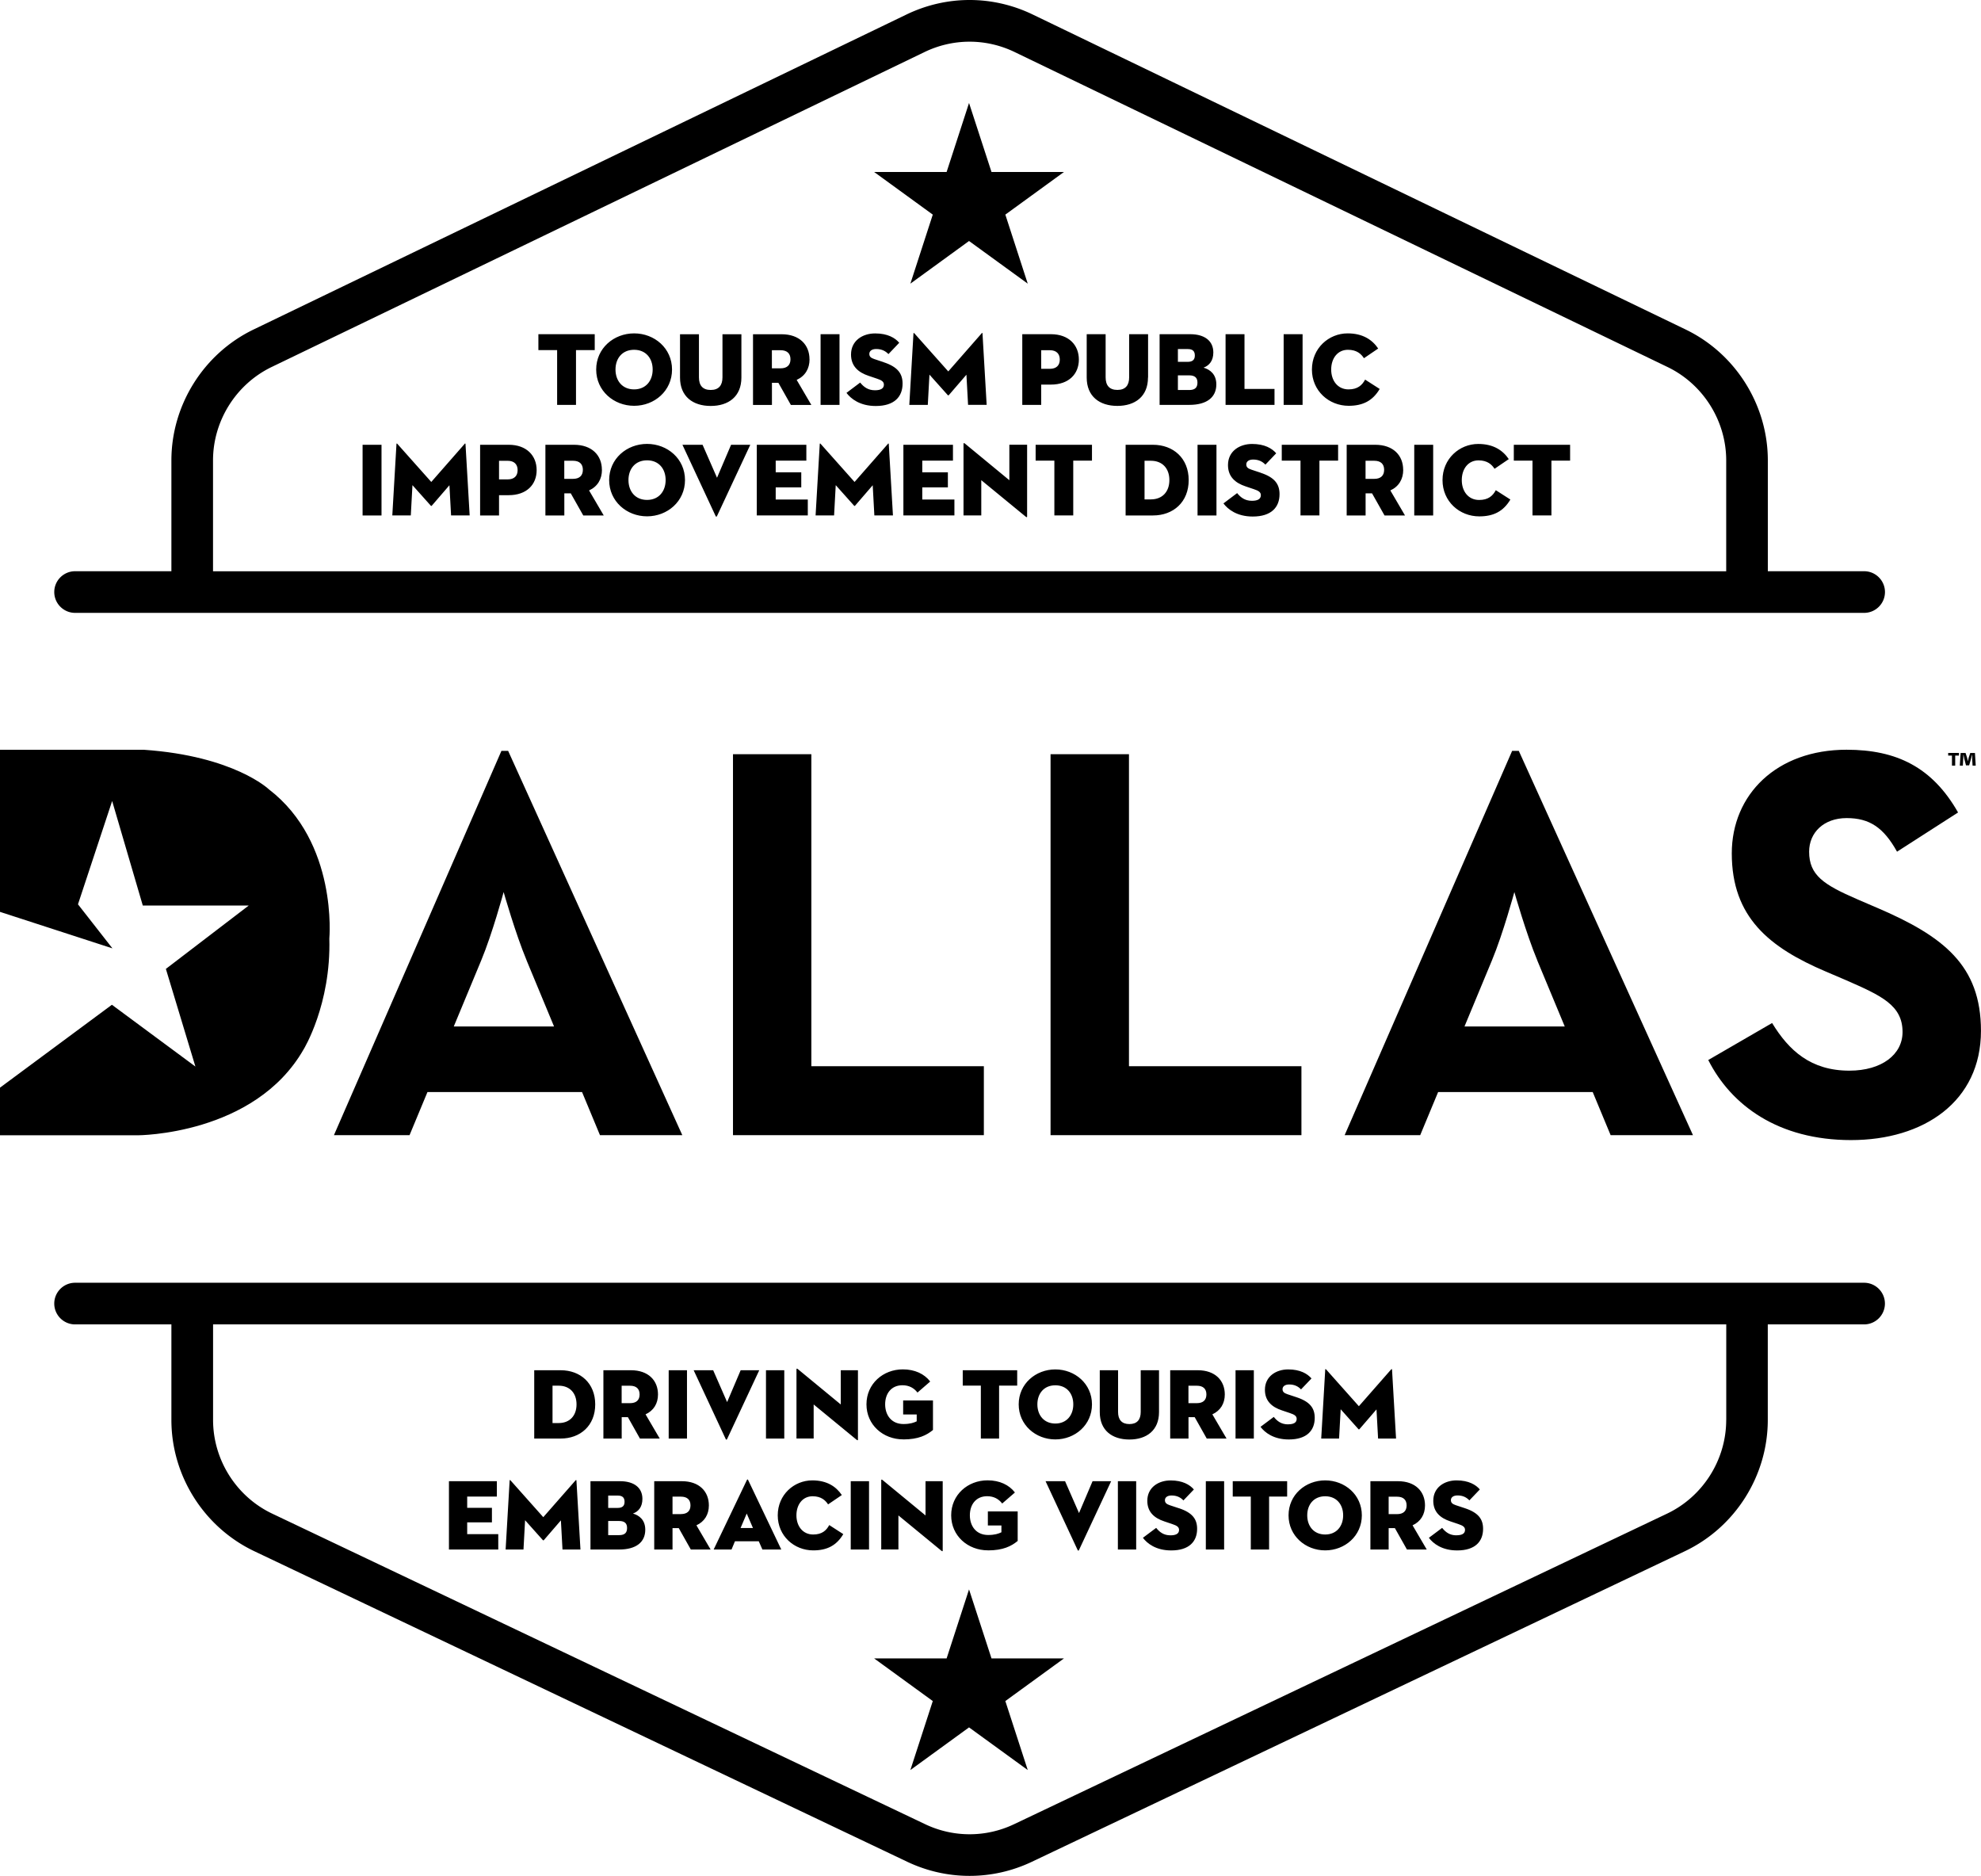 <svg data-name="Layer 2" xmlns="http://www.w3.org/2000/svg" viewBox="0 0 409.27 387.48"><g data-name="Layer 1"><path d="M122.97 290.08c0-4.38-3.07-7.05-7.14-7.05h-5.46v14.11h5.46c4.07 0 7.14-2.68 7.14-7.05Zm-8.82 3.86v-7.72h1.27c2.28 0 3.69 1.51 3.69 3.86s-1.41 3.86-3.69 3.86h-1.27Zm14.28-1.22h1.29l2.49 4.42h4.09l-2.93-5c1.68-.77 2.57-2.24 2.57-4.11 0-2.88-1.99-5-5.58-5h-5.7v14.11h3.78v-4.42Zm0-6.49h1.74c1.29 0 1.97.64 1.97 1.8s-.68 1.8-1.97 1.8h-1.74v-3.61Zm9.72-3.2h3.78v14.11h-3.78zm12.05 14.25 6.66-14.25h-3.84l-2.8 6.58-2.88-6.58h-4.03l6.64 14.25c.06.12.19.12.25 0Zm8.05-14.25h3.78v14.11h-3.78zm9.85 7.07 8.86 7.28c.23.19.29.12.29-.04v-14.31h-3.55v7.07l-8.86-7.3c-.23-.19-.29-.08-.29.04v14.29h3.55v-7.03Zm18.51 7.22c3.13 0 4.83-.87 6.14-1.95v-6.1h-6.16v2.9h2.8v1.41c-.6.29-1.37.56-2.74.56-2.49 0-3.78-1.85-3.78-4.07s1.27-3.94 3.57-3.94c1.41 0 2.41.6 3.11 1.51l2.63-2.28c-1.22-1.58-3.17-2.51-5.66-2.51-4.07 0-7.51 2.97-7.51 7.22s3.44 7.24 7.59 7.24Zm16.03-.18h3.77V286.2h3.74v-3.17H198.9v3.17h3.74v10.94zm15.39.18c4.07 0 7.57-2.99 7.57-7.24s-3.51-7.22-7.57-7.22-7.57 2.97-7.57 7.22 3.51 7.24 7.57 7.24Zm0-11.18c2.37 0 3.71 1.72 3.71 3.94s-1.35 3.96-3.71 3.96-3.71-1.74-3.71-3.96 1.35-3.94 3.71-3.94Zm15.3 11.2c3.53 0 6.12-1.87 6.12-5.66v-8.65h-3.78v8.61c0 1.6-.75 2.51-2.34 2.51s-2.34-.91-2.34-2.51v-8.61h-3.78v8.65c0 3.8 2.59 5.66 6.12 5.66Zm12.2-4.62h1.29l2.49 4.42h4.09l-2.93-5c1.68-.77 2.57-2.24 2.57-4.11 0-2.88-1.99-5-5.58-5h-5.7v14.11h3.78v-4.42Zm0-6.49h1.74c1.29 0 1.97.64 1.97 1.8s-.68 1.8-1.97 1.8h-1.74v-3.61Zm9.73-3.2h3.78v14.11h-3.78zm10.85 11.18c-1.41 0-2.26-.68-2.95-1.54l-2.74 2.05c.87 1.16 2.68 2.61 5.85 2.61 3.73 0 5.35-1.87 5.35-4.46 0-1.99-.95-3.34-3.78-4.27l-1.87-.62c-.68-.23-1-.5-1-1.04s.46-.97 1.37-.97c1.12 0 1.87.41 2.45 1.02l2.16-2.26c-.83-.97-2.32-1.87-4.81-1.87s-4.81 1.43-4.81 4.21c0 2.32 1.45 3.57 3.51 4.25l1.66.56c.93.31 1.39.6 1.39 1.2 0 .79-.66 1.12-1.78 1.12Zm10.88-3.11 3.67 4.11c.06.06.12.06.19 0l3.53-4.09.33 6.02h3.71l-.83-14.25c-.02-.14-.1-.12-.19-.02l-6.66 7.59-6.76-7.59c-.08-.1-.17-.12-.19.02l-.83 14.25h3.69l.33-6.04Zm-174.05 25.78h-6.42v-2.43h5.11v-3h-5.11v-2.33h6.13v-3.17h-9.9v14.11h10.19v-3.18zm5.55-2.86 3.67 4.11c.06.06.12.06.19 0l3.53-4.09.33 6.02h3.71l-.83-14.25c-.02-.14-.1-.12-.19-.02l-6.66 7.59-6.76-7.59c-.08-.1-.17-.12-.19.02l-.83 14.25h3.69l.33-6.04Zm22.28-1.39c1.12-.41 1.95-1.35 1.95-3.03 0-2.37-1.81-3.65-4.61-3.65h-6.12v14.11h5.93c3.51 0 5.39-1.52 5.39-4.09 0-2.01-1.24-2.97-2.55-3.34Zm-5.12-3.71h1.99c1.04 0 1.39.5 1.39 1.29s-.39 1.26-1.43 1.26h-1.95v-2.55Zm2.26 8.17h-2.26v-2.92h2.26c1.2 0 1.64.54 1.64 1.45s-.41 1.47-1.64 1.47Zm18.54-6.14c0-2.88-1.99-5-5.58-5h-5.71v14.11h3.78v-4.42h1.29l2.49 4.42h4.09l-2.93-5c1.68-.77 2.57-2.24 2.57-4.11Zm-5.77 1.8h-1.74v-3.61h1.74c1.29 0 1.97.64 1.97 1.8s-.68 1.8-1.97 1.8Zm13.63-7.05-6.87 14.36h3.69l.71-1.7h4.92l.75 1.7h3.9l-6.85-14.36c-.06-.15-.19-.15-.25 0Zm-1.31 9.92 1.27-2.99 1.29 2.99h-2.55Zm15.02 4.62c2.86 0 4.81-1.02 6.2-3.36l-2.9-1.87c-.6 1.12-1.49 1.95-3.32 1.95-2.16 0-3.46-1.74-3.46-3.96s1.27-3.94 3.34-3.94c1.78 0 2.66.85 3.2 1.68l2.84-1.93c-1.18-1.74-3.05-3.03-6.1-3.03-3.78 0-7.14 2.97-7.14 7.22s3.38 7.24 7.34 7.24Zm7.74-14.29h3.78v14.11h-3.78zm15.45 7.07-8.86-7.3c-.23-.19-.29-.08-.29.04v14.29h3.55v-7.03l8.86 7.28c.23.19.29.12.29-.04v-14.31h-3.55v7.07Zm12.9 7.22c3.13 0 4.83-.87 6.14-1.95v-6.1h-6.16v2.9h2.8v1.41c-.6.29-1.37.56-2.74.56-2.49 0-3.78-1.85-3.78-4.07s1.27-3.94 3.57-3.94c1.41 0 2.41.6 3.11 1.51l2.63-2.28c-1.22-1.58-3.17-2.51-5.66-2.51-4.07 0-7.51 2.97-7.51 7.22s3.44 7.24 7.59 7.24Zm15.93-14.29h-4.03l6.64 14.25c.06.12.19.12.25 0l6.66-14.25h-3.84l-2.8 6.58-2.88-6.58Zm10.91 0h3.78v14.11h-3.78zm12.59 5.58-1.87-.62c-.68-.23-1-.5-1-1.04s.46-.97 1.37-.97c1.12 0 1.87.41 2.45 1.02l2.16-2.26c-.83-.97-2.32-1.87-4.81-1.87s-4.81 1.43-4.81 4.21c0 2.32 1.45 3.57 3.51 4.25l1.66.56c.93.31 1.39.6 1.39 1.2 0 .79-.66 1.12-1.78 1.12-1.41 0-2.26-.68-2.95-1.54l-2.74 2.05c.87 1.16 2.68 2.61 5.85 2.61 3.73 0 5.35-1.87 5.35-4.46 0-1.99-.95-3.34-3.78-4.27Zm5.58-5.58h3.78v14.11h-3.78zm9.29 14.11h3.78v-10.94h3.73v-3.17h-11.24v3.17h3.73v10.94zm15.37-14.28c-4.07 0-7.57 2.97-7.57 7.22s3.51 7.24 7.57 7.24 7.57-2.99 7.57-7.24-3.51-7.22-7.57-7.22Zm0 11.18c-2.37 0-3.71-1.74-3.71-3.96s1.35-3.94 3.71-3.94 3.71 1.72 3.71 3.94-1.35 3.96-3.71 3.96Zm9.33 3.1h3.78v-4.42h1.29l2.49 4.42h4.09l-2.93-5c1.68-.77 2.57-2.24 2.57-4.11 0-2.88-1.99-5-5.58-5h-5.7v14.11Zm3.78-10.91h1.74c1.29 0 1.97.64 1.97 1.8s-.68 1.8-1.97 1.8h-1.74v-3.61Zm14 7.98c-1.41 0-2.26-.68-2.95-1.54l-2.74 2.05c.87 1.16 2.68 2.61 5.85 2.61 3.73 0 5.35-1.87 5.35-4.46 0-1.99-.95-3.34-3.78-4.27l-1.87-.62c-.68-.23-1-.5-1-1.04s.46-.97 1.37-.97c1.12 0 1.87.41 2.45 1.02l2.16-2.26c-.83-.97-2.32-1.87-4.81-1.87s-4.81 1.43-4.81 4.21c0 2.32 1.45 3.57 3.51 4.25l1.66.56c.93.31 1.39.6 1.39 1.2 0 .79-.66 1.12-1.78 1.12Zm-231.9-82.66h15.62l3.7-8.9h31.94l3.7 8.9h17.01l-35.98-79.37h-1.39l-34.6 79.37Zm39.8-36.1 5.67 13.65H93.75l5.67-13.65c2.31-5.55 4.63-14.11 4.63-14.11s2.43 8.56 4.75 14.11Zm42.64-42.58v78.68h51.83v-14.24h-35.64v-64.44h-16.19zm65.61 0v78.68h51.83v-14.24h-35.63v-64.44h-16.2zm60.75 78.68h15.62l3.7-8.9h31.94l3.7 8.9h17.01l-35.98-79.37h-1.38l-34.6 79.37Zm39.8-36.1 5.68 13.65h-20.71l5.67-13.65c2.31-5.55 4.63-14.11 4.63-14.11s2.43 8.56 4.74 14.11Zm70.16-10.88-4.04-1.74c-6.95-3.01-9.95-4.97-9.95-9.83 0-3.93 3.01-6.94 7.75-6.94s7.64 1.96 10.41 6.94l12.61-8.1c-5.33-9.37-12.73-12.96-23.03-12.96-14.46 0-23.72 9.26-23.72 21.41 0 13.19 7.75 19.44 19.43 24.41l4.05 1.73c7.41 3.24 11.8 5.21 11.8 10.76 0 4.63-4.28 7.98-10.99 7.98-7.98 0-12.49-4.16-15.96-9.84l-13.19 7.64c4.74 9.37 14.46 16.54 29.5 16.54s26.84-7.98 26.84-22.56c0-13.54-7.75-19.55-21.52-25.45ZM62.74 216.73s5.67-9.23 5.3-22.87c0 0 1.82-19.85-12.5-30.83 0 0-7.17-6.87-25.79-8.16H0v33.48l23.23 7.54-7.12-9.1 7.06-21.34 6.33 21.59h21.89l-17.12 13.09 6.1 20.17-17.25-12.76L0 224.66v9.84h28.44s24.15 0 34.3-17.77Zm342.86-59.91c.02-.28.02-.59.02-.89h.04c.06.29.13.66.18.89l.33 1.27h.65l.36-1.25c.07-.27.15-.61.22-.91h.04c.01.34.01.64.01.89l.08 1.32h.65l-.16-2.61h-.97l-.31.93c-.06.22-.12.48-.18.75h-.02c-.06-.36-.1-.56-.16-.75l-.3-.93h-1.02l-.17 2.61h.63l.07-1.32Zm-2.33 1.32h.67v-2.07h.78v-.55h-2.23v.55h.78v2.07zM188.08 58.59l12.12-8.81 12.13 8.81-4.63-14.26 12.12-8.81h-14.98l-4.64-14.25-4.63 14.25h-14.98l12.12 8.81-4.63 14.26zm16.76 283.96-4.64-14.25-4.63 14.25h-14.98l12.12 8.81-4.63 14.25 12.12-8.81 12.13 8.81-4.63-14.25 12.12-8.81h-14.98zM115.1 83.63h3.9V72.32h3.87v-3.29h-11.64v3.29h3.87v11.31zm23.74-7.3c0-4.4-3.63-7.47-7.83-7.47s-7.84 3.07-7.84 7.47 3.63 7.49 7.84 7.49 7.83-3.09 7.83-7.49Zm-11.68 0c0-2.3 1.39-4.08 3.84-4.08s3.84 1.78 3.84 4.08-1.4 4.1-3.84 4.1-3.84-1.8-3.84-4.1Zm19.68 7.52c3.65 0 6.33-1.93 6.33-5.86v-8.95h-3.91v8.91c0 1.65-.77 2.6-2.43 2.6s-2.43-.94-2.43-2.6v-8.91h-3.91v8.95c0 3.93 2.68 5.86 6.33 5.86Zm20.4-9.64c0-2.98-2.06-5.17-5.77-5.17h-5.9v14.6h3.91v-4.57h1.33l2.58 4.57h4.23l-3.03-5.17c1.74-.79 2.66-2.32 2.66-4.25Zm-5.97 1.87h-1.8v-3.74h1.8c1.33 0 2.04.67 2.04 1.87s-.71 1.87-2.04 1.87Zm8.26-7.05h3.91v14.6h-3.91zm13.03 5.78-1.93-.64c-.71-.24-1.03-.51-1.03-1.07s.47-1.01 1.42-1.01c1.16 0 1.93.43 2.53 1.05l2.23-2.34c-.86-1.01-2.4-1.93-4.98-1.93s-4.98 1.48-4.98 4.36c0 2.4 1.5 3.69 3.63 4.4l1.72.58c.97.32 1.44.62 1.44 1.24 0 .82-.69 1.16-1.85 1.16-1.46 0-2.34-.71-3.05-1.59l-2.83 2.13c.9 1.2 2.77 2.71 6.05 2.71 3.86 0 5.54-1.93 5.54-4.62 0-2.06-.99-3.46-3.91-4.42Zm20.24-5.95-6.89 7.86-7-7.86c-.09-.11-.17-.13-.19.02l-.86 14.75h3.82l.34-6.25 3.8 4.25c.06.06.13.06.19 0l3.65-4.23.34 6.22h3.84l-.86-14.75c-.02-.15-.11-.13-.19-.02Zm8.4.17v14.6h3.91v-4.19h2c3.71 0 5.78-2.19 5.78-5.17s-2.06-5.24-5.78-5.24h-5.9Zm7.75 5.24c0 1.2-.71 1.91-2.04 1.91h-1.8v-3.84h1.8c1.33 0 2.04.73 2.04 1.93Zm18.24 3.71v-8.95h-3.91v8.91c0 1.65-.77 2.6-2.43 2.6s-2.43-.94-2.43-2.6v-8.91h-3.91v8.95c0 3.93 2.68 5.86 6.33 5.86s6.33-1.93 6.33-5.86Zm14.1 1.42c0-2.08-1.29-3.07-2.64-3.46 1.16-.43 2.02-1.4 2.02-3.13 0-2.45-1.87-3.78-4.77-3.78h-6.33v14.6h6.14c3.63 0 5.58-1.57 5.58-4.23Zm-7.94-7.3h2.06c1.07 0 1.44.51 1.44 1.33s-.41 1.31-1.48 1.31h-2.02V72.1Zm2.34 8.46h-2.34v-3.03h2.34c1.24 0 1.7.56 1.7 1.5s-.43 1.53-1.7 1.53Zm17.62-.22h-6.2V69.03h-3.91v14.6h10.11v-3.29zm1.89-11.31h3.91v14.6h-3.91zm13.42 14.79c2.96 0 4.98-1.05 6.42-3.48l-3.01-1.93c-.62 1.16-1.55 2.02-3.43 2.02-2.23 0-3.58-1.8-3.58-4.1s1.31-4.08 3.46-4.08c1.85 0 2.75.88 3.31 1.74l2.94-2c-1.22-1.8-3.16-3.13-6.31-3.13-3.91 0-7.38 3.07-7.38 7.47s3.5 7.49 7.6 7.49ZM74.91 91.87h3.91v14.6h-3.91zm21.08-.18-6.89 7.86-7-7.86c-.09-.11-.17-.13-.19.02l-.86 14.75h3.82l.34-6.25 3.8 4.25c.06.07.13.07.19 0l3.65-4.23.34 6.23h3.84l-.86-14.75c-.02-.15-.11-.13-.19-.02Zm9.1.18h-5.9v14.6h3.91v-4.19h2c3.71 0 5.77-2.19 5.77-5.17s-2.06-5.24-5.77-5.24Zm-.19 7.15h-1.8v-3.84h1.8c1.33 0 2.04.73 2.04 1.93s-.71 1.91-2.04 1.91Zm19.45-1.98c0-2.98-2.06-5.17-5.77-5.17h-5.9v14.6h3.91v-4.57h1.33l2.58 4.57h4.23l-3.03-5.17c1.74-.79 2.66-2.32 2.66-4.25Zm-5.97 1.87h-1.8v-3.74h1.8c1.33 0 2.04.67 2.04 1.87s-.71 1.87-2.04 1.87Zm15.3-7.22c-4.21 0-7.83 3.07-7.83 7.47s3.63 7.49 7.83 7.49 7.84-3.09 7.84-7.49-3.63-7.47-7.84-7.47Zm0 11.57c-2.45 0-3.84-1.8-3.84-4.1s1.39-4.08 3.84-4.08 3.84 1.78 3.84 4.08-1.4 4.1-3.84 4.1Zm14.45-4.59-2.98-6.8h-4.16l6.87 14.75c.06.13.19.13.26 0l6.89-14.75h-3.97l-2.9 6.8Zm12.13 2h5.28v-3.11h-5.28v-2.41h6.33v-3.28h-10.24v14.59h10.54v-3.28h-6.63v-2.51zm23.18-8.98-6.89 7.86-7-7.86c-.09-.11-.17-.13-.19.02l-.86 14.75h3.82l.34-6.25 3.8 4.25c.06.07.13.07.19 0l3.65-4.23.34 6.23h3.84l-.86-14.75c-.02-.15-.11-.13-.19-.02Zm7.1 8.98h5.29v-3.11h-5.29v-2.41h6.34v-3.28h-10.24v14.59h10.54v-3.28h-6.64v-2.51zm17.99-1.48-9.17-7.56c-.24-.19-.3-.09-.3.04v14.79h3.67v-7.28l9.17 7.53c.24.19.3.13.3-.04V91.86h-3.67v7.32Zm5.43-4.04h3.87v11.31h3.9V95.15h3.87v-3.28h-11.64v3.28zm24.24-3.28h-5.65v14.6h5.65c4.21 0 7.38-2.77 7.38-7.3s-3.18-7.3-7.38-7.3Zm-.43 11.29h-1.31v-7.99h1.31c2.36 0 3.82 1.57 3.82 3.99s-1.46 3.99-3.82 3.99Zm9.64-11.29h3.91v14.6h-3.91zm13.03 5.77-1.93-.64c-.71-.24-1.03-.51-1.03-1.07s.47-1.01 1.42-1.01c1.16 0 1.93.43 2.53 1.05l2.23-2.34c-.86-1.01-2.4-1.93-4.98-1.93s-4.98 1.48-4.98 4.36c0 2.4 1.5 3.69 3.63 4.4l1.72.58c.97.32 1.44.62 1.44 1.24 0 .82-.69 1.16-1.85 1.16-1.46 0-2.34-.71-3.05-1.59l-2.83 2.13c.9 1.2 2.77 2.71 6.05 2.71 3.86 0 5.54-1.93 5.54-4.62 0-2.06-.99-3.46-3.91-4.42Zm4.37-2.49h3.87v11.31h3.91V95.15h3.86v-3.28h-11.64v3.28zm25.08 1.89c0-2.98-2.06-5.17-5.77-5.17h-5.9v14.6h3.91v-4.57h1.33l2.58 4.57h4.23l-3.03-5.17c1.74-.79 2.66-2.32 2.66-4.25Zm-5.97 1.87h-1.8v-3.74h1.8c1.33 0 2.04.67 2.04 1.87s-.71 1.87-2.04 1.87Zm8.26-7.04h3.91v14.6h-3.91zm13.4 11.4c-2.23 0-3.58-1.8-3.58-4.1s1.31-4.08 3.46-4.08c1.85 0 2.75.88 3.31 1.74l2.94-2c-1.22-1.8-3.16-3.13-6.31-3.13-3.91 0-7.38 3.07-7.38 7.47s3.5 7.49 7.6 7.49c2.96 0 4.98-1.05 6.42-3.48l-3.01-1.93c-.62 1.16-1.55 2.02-3.43 2.02Zm7.17-8.12h3.86v11.31h3.91V95.15h3.86v-3.28h-11.63v3.28z"/><path d="M15.51 126.59h369.62c2.37 0 4.3-1.93 4.3-4.3s-1.93-4.3-4.3-4.3h-19.9V95.1c0-11.45-6.67-22.07-16.98-27.04L213.36 3c-8.29-4-17.8-4-26.09 0L52.39 68.06C42.08 73.03 35.41 83.65 35.41 95.1v22.89h-19.9c-2.37 0-4.3 1.93-4.3 4.3s1.93 4.3 4.3 4.3Zm28.5-31.49c0-8.17 4.76-15.75 12.12-19.3l134.88-65.05c5.91-2.85 12.7-2.85 18.61 0l134.89 65.06c7.36 3.55 12.12 11.12 12.12 19.3V118H44.01V95.11Zm341.12 169.86H15.51c-2.37 0-4.3 1.93-4.3 4.3s1.93 4.3 4.3 4.3h19.9v19.74c0 11.52 6.72 22.16 17.13 27.11l134.88 64.14c4.1 1.95 8.49 2.92 12.89 2.92s8.8-.97 12.89-2.92l134.89-64.14c10.41-4.95 17.13-15.59 17.13-27.11v-19.74h19.9c2.37 0 4.3-1.93 4.3-4.3s-1.93-4.3-4.3-4.3Zm-28.5 28.34c0 8.22-4.8 15.82-12.22 19.35l-134.89 64.14a21.34 21.34 0 0 1-18.4 0L56.24 312.65c-7.43-3.53-12.22-11.13-12.22-19.35v-19.74h312.62v19.74Z"/></g></svg>
